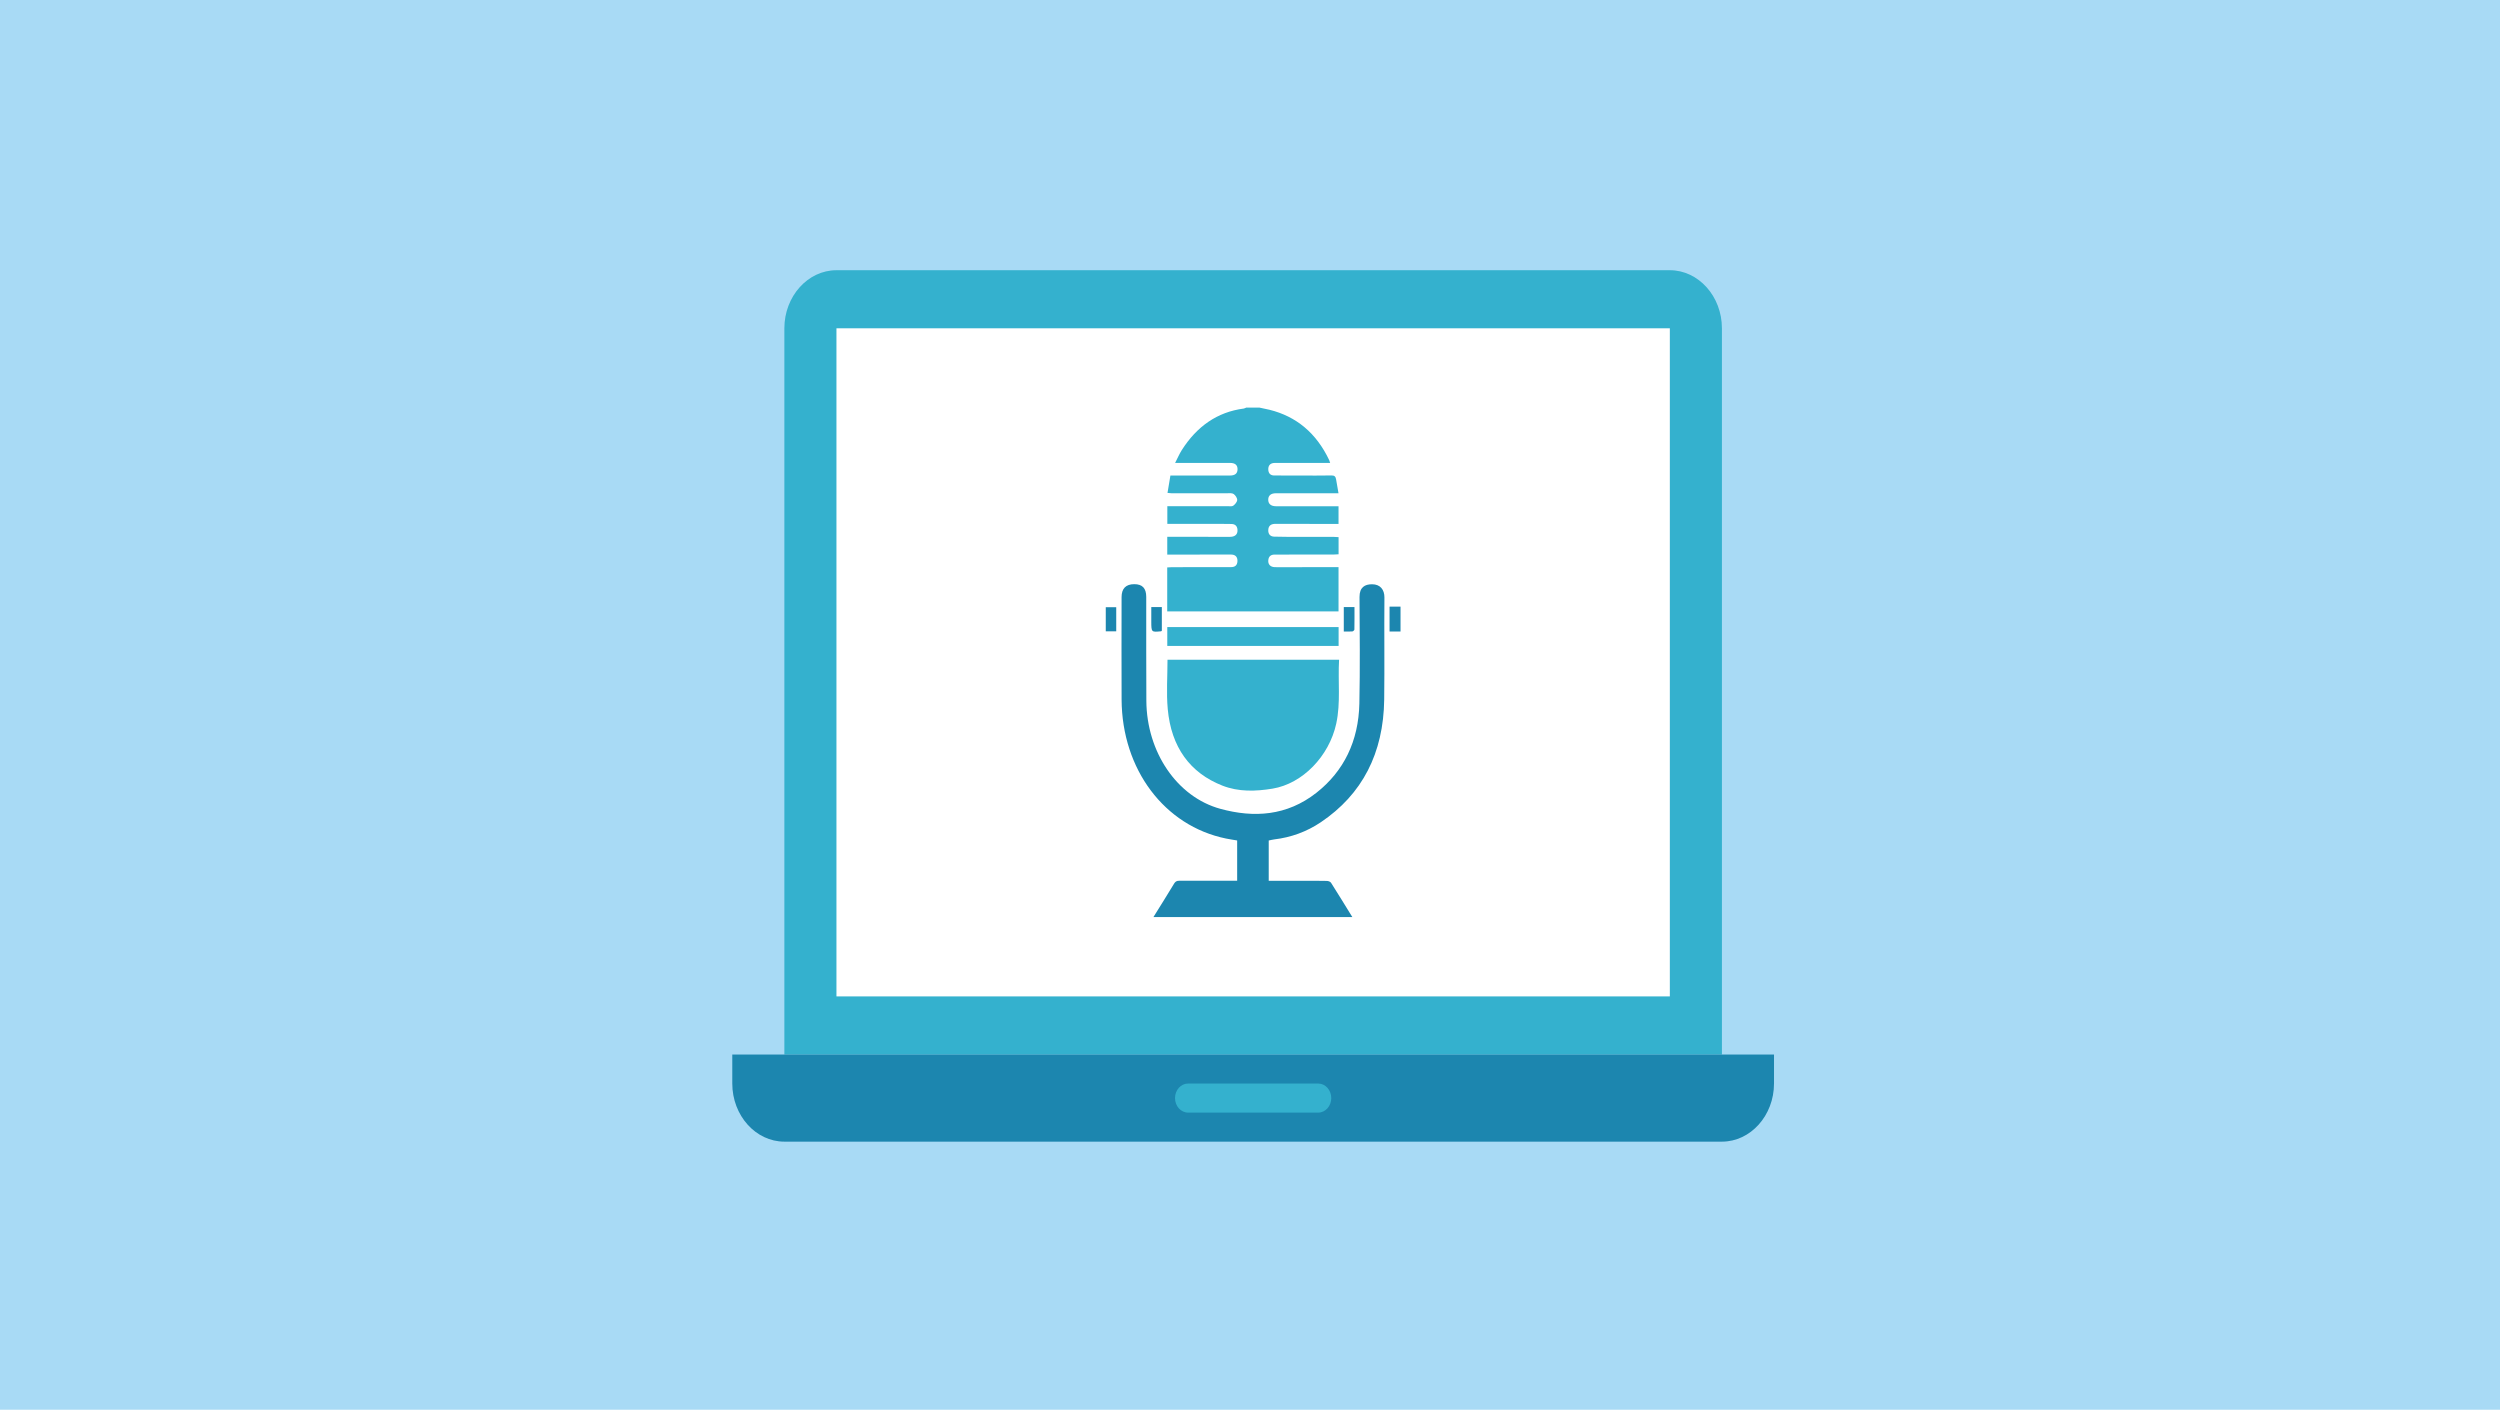 <?xml version="1.0" encoding="UTF-8" standalone="no"?>
<svg width="360px" height="203px" viewBox="0 0 360 203" version="1.1" xmlns="http://www.w3.org/2000/svg" xmlns:xlink="http://www.w3.org/1999/xlink">
    <!-- Generator: Sketch 3.8.3 (29802) - http://www.bohemiancoding.com/sketch -->
    <title>default_icon-webinar</title>
    <desc>Created with Sketch.</desc>
    <defs></defs>
    <g id="Page-1" stroke="none" stroke-width="1" fill="none" fill-rule="evenodd">
        <g id="default_icon-webinar">
            <g id="Group">
                <rect id="Rectangle-path" fill="#A8DAF5" x="0" y="0" width="360" height="203"></rect>
                <g transform="translate(105, 38)">
                    <path d="M15.45,0.911 L135.457,0.911 C139.582,0.911 142.957,4.674 142.957,9.275 L142.957,113.85 L7.949,113.85 L7.949,9.275 C7.949,4.674 11.324,0.911 15.45,0.911 L15.45,0.911 Z" id="Shape" fill="#34B1CE"></path>
                    <rect id="Rectangle-path" fill="#FFFFFF" x="15.45" y="9.275" width="120.006" height="96.207"></rect>
                    <path d="M150.457,113.849 L150.457,118.031 C150.457,122.634 147.082,126.397 142.957,126.397 L7.949,126.397 C3.824,126.397 0.449,122.634 0.449,118.031 L0.449,113.849 L49.851,113.849 L150.457,113.849 L150.457,113.849 Z" id="Shape" fill="#1C86AF"></path>
                    <path d="M66.077,118.031 L84.828,118.031 C85.859,118.031 86.703,118.973 86.703,120.122 C86.703,121.275 85.859,122.215 84.828,122.215 L66.077,122.215 C65.046,122.215 64.203,121.275 64.203,120.122 C64.203,118.973 65.046,118.031 66.077,118.031 L66.077,118.031 Z" id="Shape" fill="#34B1CE"></path>
                    <g transform="translate(54.167, 20.499)" id="Shape">
                        <path d="M22.211,0.199 C22.69,0.302 23.171,0.392 23.645,0.509 C27.502,1.468 30.39,3.858 32.243,7.771 C32.281,7.851 32.3,7.941 32.376,8.167 L31.187,8.167 C29.003,8.164 26.82,8.162 24.637,8.16 C24.509,8.16 24.38,8.157 24.252,8.171 C23.753,8.228 23.453,8.521 23.465,9.095 C23.478,9.669 23.792,9.965 24.294,9.97 C25.577,9.984 26.861,9.981 28.146,9.981 C29.622,9.981 31.1,9.993 32.577,9.966 C32.967,9.959 33.163,10.102 33.23,10.528 C33.326,11.155 33.445,11.776 33.577,12.531 L29.761,12.531 C28.027,12.531 26.293,12.526 24.559,12.531 C23.852,12.533 23.474,12.849 23.458,13.428 C23.441,14.037 23.835,14.397 24.558,14.399 C27.341,14.402 30.124,14.4 32.907,14.4 L33.581,14.4 L33.581,16.944 L30.9,16.944 C28.802,16.942 26.704,16.939 24.606,16.938 C24.521,16.937 24.435,16.936 24.349,16.942 C23.837,16.975 23.479,17.224 23.463,17.844 C23.446,18.47 23.806,18.764 24.313,18.778 C25.511,18.813 26.71,18.807 27.911,18.81 C29.579,18.816 31.248,18.81 32.918,18.813 C33.128,18.813 33.337,18.836 33.588,18.849 L33.588,21.318 C33.37,21.331 33.145,21.351 32.921,21.352 C30.072,21.357 27.227,21.36 24.38,21.361 C23.857,21.361 23.505,21.596 23.464,22.214 C23.428,22.781 23.772,23.134 24.36,23.17 C24.467,23.176 24.574,23.174 24.681,23.174 C27.421,23.174 30.161,23.174 32.901,23.172 L33.581,23.172 L33.581,29.547 L8.913,29.547 L8.913,23.212 C9.129,23.199 9.354,23.175 9.579,23.175 C12.426,23.17 15.273,23.167 18.12,23.165 C18.641,23.164 19.003,22.929 19.027,22.307 C19.046,21.785 18.806,21.447 18.324,21.373 C18.177,21.35 18.023,21.354 17.874,21.354 C15.926,21.354 13.979,21.357 12.031,21.36 L8.918,21.36 L8.918,18.799 C9.827,18.799 10.719,18.798 11.61,18.799 C13.58,18.804 15.548,18.808 17.518,18.81 C17.752,18.811 17.99,18.825 18.223,18.788 C18.726,18.708 19.067,18.421 19.032,17.797 C18.998,17.21 18.645,16.963 18.165,16.954 C17.095,16.932 16.025,16.937 14.954,16.937 C12.964,16.935 10.975,16.936 8.929,16.936 L8.929,14.392 L10.681,14.392 C13.014,14.394 15.347,14.398 17.681,14.394 C17.935,14.394 18.249,14.453 18.431,14.315 C18.683,14.127 18.98,13.784 18.99,13.496 C19,13.21 18.729,12.818 18.485,12.643 C18.262,12.485 17.908,12.527 17.611,12.527 C14.914,12.521 12.219,12.529 9.521,12.529 C9.375,12.529 9.228,12.504 8.954,12.479 C9.094,11.638 9.228,10.837 9.372,9.974 C11.177,9.974 12.929,9.974 14.678,9.975 C15.77,9.975 16.861,9.983 17.954,9.977 C18.682,9.974 19.029,9.682 19.039,9.086 C19.048,8.484 18.706,8.165 17.981,8.163 C15.69,8.154 13.4,8.162 11.109,8.163 L10.049,8.163 C10.41,7.463 10.659,6.871 10.992,6.343 C13.18,2.886 16.134,0.832 19.928,0.333 C20.051,0.317 20.166,0.244 20.285,0.196 C20.927,0.199 21.569,0.199 22.211,0.199 L22.211,0.199 Z" fill="#34B1CE"></path>
                        <path d="M6.924,73.562 C7.922,71.954 8.934,70.355 9.911,68.73 C10.204,68.244 10.602,68.332 10.995,68.331 C13.434,68.325 15.875,68.329 18.313,68.331 L18.984,68.331 L18.984,62.529 C18.458,62.438 17.915,62.361 17.378,62.25 C8.516,60.438 2.395,52.304 2.343,42.239 C2.318,37.321 2.337,32.402 2.34,27.482 C2.34,26.251 2.962,25.623 4.161,25.622 C5.331,25.621 5.89,26.196 5.892,27.46 C5.901,32.449 5.872,37.44 5.908,42.43 C5.957,49.779 10.303,56.255 16.559,57.97 C21.395,59.296 26.144,58.997 30.387,55.667 C34.356,52.55 36.465,48.211 36.582,42.806 C36.69,37.698 36.633,32.585 36.604,27.476 C36.597,26.051 37.385,25.636 38.405,25.635 C39.593,25.632 40.198,26.421 40.19,27.535 C40.147,32.429 40.218,37.325 40.158,42.219 C40.063,49.982 36.985,55.896 31.034,59.9 C28.984,61.279 26.724,62.091 24.327,62.375 C24.072,62.405 23.823,62.475 23.529,62.534 L23.529,68.336 C25.188,68.336 26.811,68.335 28.432,68.336 C29.588,68.336 30.745,68.326 31.9,68.353 C32.108,68.359 32.398,68.455 32.504,68.622 C33.544,70.254 34.552,71.912 35.57,73.56 C26.022,73.562 16.475,73.562 6.924,73.562 L6.924,73.562 Z" fill="#1C86AF"></path>
                        <path d="M42.509,32.438 L40.929,32.438 L40.929,28.856 L42.509,28.856 L42.509,32.438 L42.509,32.438 Z" fill="#1C86AF"></path>
                        <path d="M33.66,36.498 C33.478,39.629 33.91,42.688 33.25,45.711 C32.226,50.404 28.393,54.357 24.074,55.066 C21.641,55.466 19.19,55.549 16.842,54.625 C12.193,52.792 9.49,49.091 8.989,43.61 C8.775,41.279 8.954,38.903 8.954,36.498 C17.145,36.498 25.347,36.498 33.66,36.498 L33.66,36.498 Z" fill="#34B1CE"></path>
                        <path d="M33.592,31.8 L33.592,34.515 L8.922,34.515 L8.922,31.8 L33.592,31.8 L33.592,31.8 Z" fill="#34B1CE"></path>
                        <path d="M1.57,32.411 L0.063,32.411 L0.063,28.94 L1.57,28.94 L1.57,32.411 L1.57,32.411 Z" fill="#1C86AF"></path>
                        <path d="M34.338,28.916 L35.878,28.916 C35.878,29.985 35.888,31.07 35.866,32.154 C35.863,32.252 35.68,32.419 35.571,32.427 C35.173,32.459 34.771,32.441 34.338,32.441 L34.338,28.916 L34.338,28.916 Z" fill="#1C86AF"></path>
                        <path d="M6.618,28.917 L8.137,28.917 L8.137,32.336 C8.092,32.365 8.057,32.404 8.022,32.408 C6.627,32.542 6.626,32.542 6.618,31.012 C6.615,30.328 6.618,29.647 6.618,28.917 L6.618,28.917 Z" fill="#1C86AF"></path>
                    </g>
                </g>
            </g>
        </g>
    </g>
</svg>